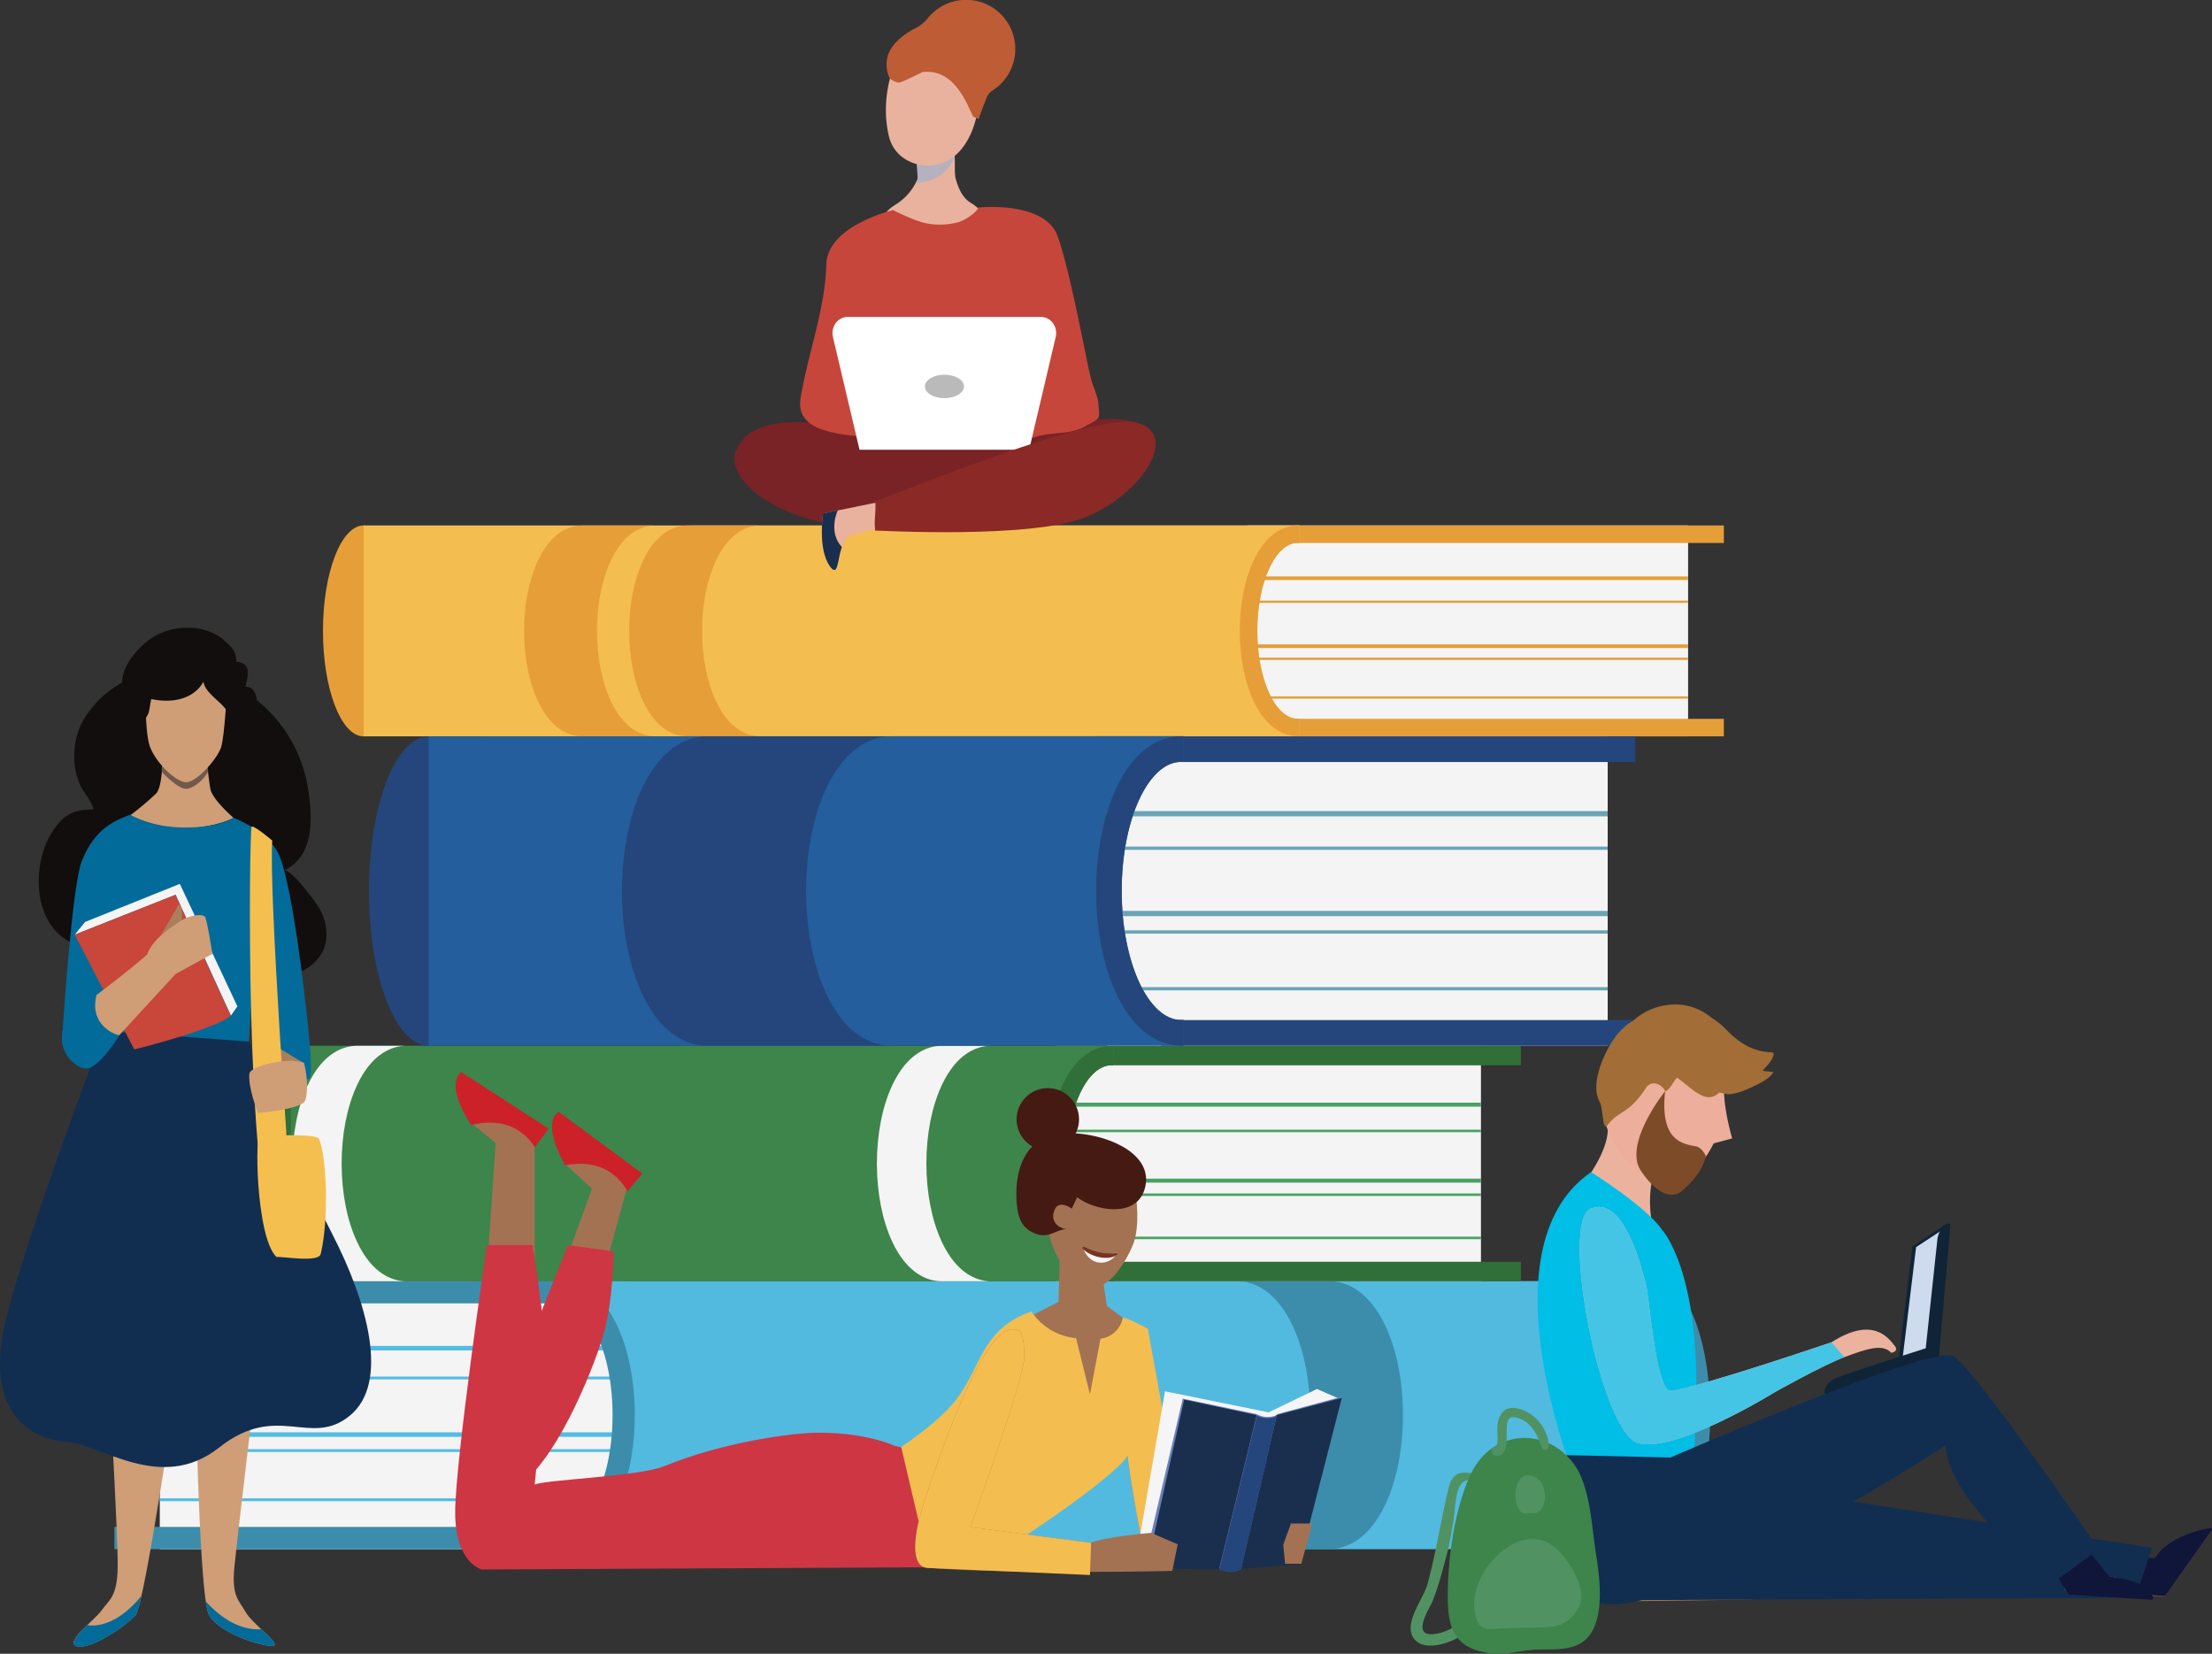 <svg xmlns="http://www.w3.org/2000/svg" viewBox="0 0 819.18 612.33"><rect x="0" y="0" width="819.18" height="612.33" fill="#333333" stroke="none"/><defs><style>.cls-1{isolation:isolate;}.cls-2{fill:#f4f4f4;}.cls-3{fill:#e59e38;}.cls-4{fill:none;}.cls-5{fill:#6aa5b7;}.cls-6{fill:#f4bd4f;}.cls-7{fill:#426671;}.cls-8{fill:#3c8dab;}.cls-9{fill:#a5d2c0;}.cls-10{fill:#52badf;}.cls-11{fill:#53bce4;}.cls-12{fill:#316f38;}.cls-13{fill:#e88e42;}.cls-14{fill:#3d854a;}.cls-15{fill:#49a163;}.cls-16{fill:#24467c;}.cls-17{fill:#245e9c;}.cls-18{fill:#792326;}.cls-19{fill:#e9b29e;}.cls-20{fill:#c7463b;}.cls-21{fill:#b6b1be;mix-blend-mode:multiply;}.cls-22{fill:#fff;}.cls-23{fill:#bababa;}.cls-24{fill:#1a2e4e;}.cls-25{fill:#8b2926;}.cls-26{fill:#bd5c35;}.cls-27{fill:#ab704c;}.cls-28{fill:#0f1639;}.cls-29{fill:#112e50;}.cls-30{fill:#ebb39e;}.cls-31{fill:#00bee6;}.cls-32{fill:#0f2436;}.cls-33{fill:#cedaed;}.cls-34{fill:#519263;}.cls-35{fill:#3d854b;}.cls-36{fill:#44c5e5;}.cls-37{fill:#edaf9b;}.cls-38{fill:#a26d37;}.cls-39{fill:#7d4b28;}.cls-40{fill:#cf9e76;}.cls-41{fill:#036b99;}.cls-42{fill:#110e0d;}.cls-43{fill:#c8463a;}.cls-44{fill:#aa7f5e;}.cls-45{fill:#f5bf4f;}.cls-46{fill:#72594b;}.cls-47{fill:#a37253;}.cls-48{fill:#f5f5f5;}.cls-49{fill:#793323;}.cls-50{fill:#ce3644;}.cls-51{fill:#6d7fb9;}.cls-52{fill:#1a2f4e;}.cls-53{fill:#451a13;}.cls-54{fill:#cc2128;}</style></defs><g class="cls-1"><g id="Layer_2" data-name="Layer 2"><g id="Layer_1-2" data-name="Layer 1"><rect class="cls-2" x="461.95" y="194.56" width="163.21" height="78.08"/><path class="cls-2" d="M495.66,233.58c0,18-6.73,32.58-15,32.58s-15-14.59-15-32.58,6.73-32.57,15-32.57S495.66,215.59,495.66,233.58Z"/><rect class="cls-3" x="479.5" y="194.56" width="158.9" height="6.48"/><rect class="cls-3" x="479.5" y="266.16" width="158.9" height="6.48"/><ellipse class="cls-3" cx="134.64" cy="233.6" rx="15.04" ry="39.04"/><path class="cls-4" d="M495.66,233.58c0-17.55-6.41-31.86-14.44-32.54v65.09C489.25,265.45,495.66,251.14,495.66,233.58Z"/><path class="cls-5" d="M481.22,194.56h-.6l.6,0Z"/><path class="cls-6" d="M134.64,194.56v78.08H481.22v-6.51l-.6,0c-8.31,0-15-14.59-15-32.58s6.73-32.57,15-32.57l.6,0v-6.48Z"/><rect class="cls-3" x="461.95" y="213.43" width="163.21" height="1.33"/><rect class="cls-3" x="461.95" y="238.6" width="163.21" height="1.33"/><rect class="cls-3" x="461.95" y="222.38" width="163.21" height="0.83"/><rect class="cls-3" x="461.95" y="243.51" width="163.21" height="0.83"/><rect class="cls-3" x="466.84" y="257.84" width="158.32" height="0.83"/><path class="cls-3" d="M480.62,266.16c-8.31,0-15-14.59-15-32.58s6.73-32.57,15-32.57l.6,0v-6.46l-.6,0c-3.87,0-11.15,1.73-16.49,13.29-3.22,7-5,16.12-5,25.73s1.78,18.76,5,25.74c5.34,11.56,12.62,13.29,16.49,13.29l.6,0v-6.46Z"/><path class="cls-3" d="M226.08,259.32c-3.23-7-5-16.12-5-25.74s1.77-18.75,5-25.73c5.07-11,11.9-13.09,15.89-13.27H216.18l-.6,0c-3.86,0-11.15,1.73-16.49,13.29-3.22,7-5,16.12-5,25.73s1.77,18.76,5,25.74c5.34,11.56,12.63,13.29,16.49,13.29l26.46,0C238.06,272.44,231.18,270.38,226.08,259.32Z"/><path class="cls-7" d="M242.56,194.56l-.59,0h1.19Z"/><path class="cls-7" d="M242.56,272.61l.6,0H242Z"/><path class="cls-3" d="M265,259.32c-3.23-7-5-16.12-5-25.74s1.77-18.75,5-25.73c5.07-11,11.9-13.09,15.89-13.27H255.1l-.6,0c-3.86,0-11.15,1.73-16.49,13.29-3.22,7-5,16.12-5,25.73s1.77,18.76,5,25.74c5.34,11.56,12.63,13.29,16.49,13.29l26.46,0C277,272.44,270.1,270.38,265,259.32Z"/><path class="cls-7" d="M281.48,194.56l-.59,0h1.19Z"/><path class="cls-7" d="M281.48,272.61l.6,0H281Z"/><rect class="cls-2" x="59.17" y="474.35" width="172.3" height="99.26"/><ellipse class="cls-2" cx="207.73" cy="523.95" rx="19.12" ry="41.41"/><rect class="cls-8" x="42.35" y="474.35" width="166.81" height="8.24"/><rect class="cls-8" x="42.35" y="565.36" width="166.81" height="8.24"/><path class="cls-8" d="M595.1,524c0,27.41,8.56,49.63,19.12,49.63s19.12-22.22,19.12-49.63-8.56-49.62-19.12-49.62S595.1,496.57,595.1,524Z"/><path class="cls-2" d="M188.61,524c0-22.32,8.15-40.51,18.35-41.37v82.75C196.76,564.46,188.61,546.27,188.61,524Z"/><path class="cls-9" d="M207,474.35h0Z"/><path class="cls-10" d="M614.53,474.35V573.6H207.27v-8.27c.26,0,.51,0,.77,0,10.56,0,19.12-18.54,19.12-41.41S218.6,482.54,208,482.54a6.62,6.62,0,0,0-.77,0v-8.23Z"/><rect class="cls-11" x="59.17" y="498.33" width="172.3" height="1.69"/><rect class="cls-11" x="59.17" y="530.33" width="172.3" height="1.69"/><rect class="cls-11" x="59.17" y="509.7" width="172.3" height="1.05"/><rect class="cls-11" x="59.17" y="536.57" width="172.3" height="1.05"/><rect class="cls-11" x="59.17" y="554.78" width="166.07" height="1.05"/><path class="cls-8" d="M207.73,565.36c10.56,0,19.12-18.54,19.12-41.41s-8.56-41.41-19.12-41.41a6.62,6.62,0,0,0-.77,0v-8.22h.77c4.91,0,14.17,2.19,21,16.88,4.1,8.88,6.35,20.5,6.35,32.72s-2.25,23.84-6.35,32.72c-6.79,14.69-16.05,16.89-21,16.89l-.77,0v-8.21C207.22,565.35,207.47,565.36,207.73,565.36Z"/><path class="cls-9" d="M510.36,474.35h0Z"/><path class="cls-9" d="M510.36,573.56l-.76,0H511Z"/><path class="cls-8" d="M478.88,556.67c4.1-8.88,6.35-20.5,6.35-32.72s-2.25-23.84-6.35-32.72c-6.45-14-15.14-16.64-20.2-16.87h33.54c4.92,0,14.18,2.19,21,16.88,4.1,8.88,6.35,20.5,6.35,32.72s-2.25,23.84-6.35,32.72c-6.78,14.69-16,16.89-21,16.89l-33.63,0C463.64,573.34,472.39,570.72,478.88,556.67Z"/><path class="cls-9" d="M373.57,474.35h0Z"/><path class="cls-9" d="M373.57,573.56l-.77,0h1.43Z"/><rect class="cls-2" x="390.89" y="387.21" width="157.56" height="87.22"/><path class="cls-2" d="M428.55,430.8c0,20.1-7.52,36.39-16.8,36.39S395,450.9,395,430.8s7.52-36.39,16.8-36.39S428.55,410.7,428.55,430.8Z"/><rect class="cls-12" x="410.5" y="387.21" width="152.74" height="7.24"/><rect class="cls-12" x="410.5" y="467.19" width="152.74" height="7.24"/><path class="cls-12" d="M124.54,430.82c0,24.09-7.52,43.61-16.8,43.61s-16.8-19.52-16.8-43.61,7.52-43.61,16.8-43.61S124.54,406.73,124.54,430.82Z"/><path class="cls-2" d="M428.55,430.8c0-19.61-7.16-35.59-16.13-36.36v72.72C421.39,466.4,428.55,450.41,428.55,430.8Z"/><path class="cls-13" d="M412.42,387.21h-.67l.67,0Z"/><path class="cls-14" d="M107.74,387.21v87.22H412.42v-7.27c-.22,0-.44,0-.67,0-9.28,0-16.8-16.29-16.8-36.39s7.52-36.39,16.8-36.39c.23,0,.45,0,.67,0v-7.23Z"/><rect class="cls-15" x="390.89" y="408.28" width="157.56" height="1.48"/><rect class="cls-15" x="390.89" y="436.41" width="157.56" height="1.48"/><rect class="cls-15" x="390.89" y="418.28" width="157.56" height="0.93"/><rect class="cls-15" x="390.89" y="441.89" width="157.56" height="0.93"/><rect class="cls-15" x="396.36" y="457.89" width="152.09" height="0.93"/><path class="cls-12" d="M411.75,467.19c-9.28,0-16.8-16.29-16.8-36.39s7.52-36.39,16.8-36.39c.23,0,.45,0,.67,0v-7.21l-.67,0c-4.32,0-12.45,1.93-18.42,14.84-3.6,7.8-5.58,18-5.58,28.75s2,20.95,5.58,28.75c6,12.91,14.1,14.84,18.42,14.84h.67v-7.22C412.2,467.18,412,467.19,411.75,467.19Z"/><path class="cls-13" d="M145.81,387.21l-.66,0h1.34Z"/><path class="cls-13" d="M145.81,474.39h0Z"/><path class="cls-2" d="M348.66,459.55c-3.6-7.8-5.59-18-5.59-28.75s2-20.95,5.59-28.75c5.66-12.28,13.3-14.62,17.75-14.82h-17l-.67,0c-4.32,0-12.45,1.93-18.42,14.84-3.6,7.8-5.58,18-5.58,28.75s2,20.95,5.58,28.75c6,12.91,14.1,14.84,18.42,14.84h17.7C362.05,474.2,354.36,471.9,348.66,459.55Z"/><path class="cls-2" d="M132.1,459.55c-3.6-7.8-5.58-18-5.58-28.75s2-20.95,5.58-28.75c5.67-12.28,13.3-14.62,17.75-14.82H132.91l-.67,0c-4.32,0-12.46,1.93-18.42,14.84-3.6,7.8-5.58,18-5.58,28.75s2,20.95,5.58,28.75c6,12.91,14.1,14.84,18.42,14.84h17.69C145.5,474.2,137.8,471.9,132.1,459.55Z"/><path class="cls-13" d="M189.29,387.21l-.66,0H190Z"/><path class="cls-13" d="M189.29,474.39h0Z"/><rect class="cls-2" x="410.06" y="272.64" width="185.32" height="114.57"/><ellipse class="cls-2" cx="437.46" cy="329.9" rx="22.07" ry="47.8"/><rect class="cls-16" x="429.99" y="272.64" width="175.66" height="9.51"/><rect class="cls-16" x="429.99" y="377.7" width="175.66" height="9.51"/><ellipse class="cls-16" cx="158.71" cy="329.93" rx="22.07" ry="57.28"/><path class="cls-4" d="M459.53,329.9c0-25.76-9.41-46.76-21.19-47.76v95.52C450.12,376.65,459.53,355.66,459.53,329.9Z"/><path class="cls-5" d="M438.34,272.64h-.88l.88,0Z"/><path class="cls-17" d="M158.71,272.64V387.21H438.34v-9.55c-.29,0-.58,0-.88,0-12.18,0-22.06-21.4-22.06-47.8s9.88-47.8,22.06-47.8c.3,0,.59,0,.88,0v-9.5Z"/><rect class="cls-5" x="410.06" y="300.32" width="185.32" height="1.95"/><rect class="cls-5" x="410.06" y="337.27" width="185.32" height="1.95"/><rect class="cls-5" x="410.06" y="313.46" width="185.32" height="1.22"/><rect class="cls-5" x="410.06" y="344.47" width="185.32" height="1.22"/><rect class="cls-5" x="415.62" y="365.49" width="179.77" height="1.22"/><path class="cls-16" d="M437.46,377.7c-12.18,0-22.06-21.4-22.06-47.8s9.88-47.8,22.06-47.8c.3,0,.59,0,.88,0v-9.48l-.88,0c-5.67,0-16.36,2.53-24.19,19.5-4.73,10.24-7.33,23.65-7.33,37.76s2.6,27.52,7.33,37.76c7.83,17,18.52,19.5,24.19,19.5l.88,0v-9.47C438.05,377.68,437.76,377.7,437.46,377.7Z"/><path class="cls-7" d="M244.34,272.64l-.88,0h1.76Z"/><path class="cls-7" d="M244.34,387.16l.88,0h-1.65Z"/><path class="cls-16" d="M305.86,367.66c-4.73-10.24-7.33-23.65-7.33-37.76s2.6-27.52,7.33-37.76c7.45-16.13,17.47-19.21,23.32-19.48H262.74l-.88,0c-5.67,0-16.36,2.53-24.19,19.5-4.73,10.24-7.34,23.65-7.34,37.76s2.61,27.52,7.34,37.76c7.83,17,18.52,19.5,24.19,19.5l67.42,0C323.45,386.91,313.35,383.89,305.86,367.66Z"/><path class="cls-7" d="M301.45,272.64l-.88,0h1.76Z"/><path class="cls-7" d="M301.45,387.16l.88,0h-1.65Z"/><path class="cls-18" d="M398.23,156.46c-39.47,7.15-61.79,6.75-81.85,2.52s-38.2-4.65-43.68,7.58,21.51,30.38,50.2,27.85c17.85-.22,75-3.67,86.24-10.54C428.57,172,437.7,149.29,398.23,156.46Z"/><path class="cls-19" d="M340.3,54c-1.63,2.94.65,9.62-.69,12.69a20.48,20.48,0,0,1-7.18,8.57c-2.94,1.87-6.48,4.12-4.19,7.44,2.65,3.85,22.71,16.88,27.25,14.55,8-4.07,15.77-15,4-22.16-3.06-1.86-4.51-5.35-5.52-8.71-.92-3.12.53-11.12-1.78-12.86-1.17-.87-9.57-1.29-10.89-.59A2.65,2.65,0,0,0,340.3,54Z"/><path class="cls-20" d="M330.72,77.79s7.91,4,12,4.83a26.28,26.28,0,0,0,11.77-.24c4-1,8.8-5.43,7.33-5.43s25-3.2,29.87,10.54S402,132.16,404,140.08c.75,3,2.53,6.46,2.78,9.49.51,6.22.72,5.06-4.81,8.22-5.85,3.35-12.47,2-18.59,4-5.84,1.93-18.2.27-18.2.27s-22.78,4.86-34.05,1.44c-10.5-3.19-37.26-.11-34.64-16.09,2.73-16.65,9.05-32.6,9.55-49.62C306.44,83.59,330.72,77.79,330.72,77.79Z"/><path class="cls-21" d="M350.09,63.33a14.84,14.84,0,0,0,1.58-1.84,20.12,20.12,0,0,0,1.54-2.63c-.16-1.66-.5-3-1.26-3.65-1.18-.93-9.58-1.37-10.89-.63a2.86,2.86,0,0,0-1,1.14c-1.41,2.73.11,8.42-.33,12A15.26,15.26,0,0,0,350.09,63.33Z"/><path class="cls-19" d="M351.42,59.22a14.74,14.74,0,0,0,1.94-1.32c7.82-6.31,10.38-19.72,8.86-29.17-1-6.27-7.47-18.24-14.26-18.34-7.42-.11-10.7,2.87-14,8.2-5.28,8.57-7.42,21.26-4.69,32.15C331.68,60.34,343.25,63.94,351.42,59.22Z"/><path class="cls-22" d="M349.76,166.52H318.31l-9.83-41.68a6.38,6.38,0,0,1,1-5.18,5.58,5.58,0,0,1,4.5-2.32h71.49a5.56,5.56,0,0,1,4.48,2.32,6.34,6.34,0,0,1,1,5.18l-9.82,41.68Z"/><path class="cls-23" d="M357,143.09c0,2.4-3.24,4.34-7.24,4.34s-7.24-1.94-7.24-4.34,3.25-4.35,7.24-4.35S357,140.69,357,143.09Z"/><path class="cls-19" d="M330.26,184.9l-20,4.1-5.44,1.12s-2,13.09,2.45,19.46,1.86-9.63,8.17-11.51,14.83-3.81,14.83-3.81Z"/><path class="cls-24" d="M311.75,202.55c-1.7,5-1.36,11.5-4.49,7-4.48-6.37-2.45-19.46-2.45-19.46l5.44-1.12S306.51,196.82,311.75,202.55Z"/><path class="cls-25" d="M421.44,156.6C406,152,332,183.14,324.12,185.46c.42,4.39-.56,6.56,0,11,.92-.08,58.32,3.26,78.39-5.13S436.93,161.23,421.44,156.6Z"/><path class="cls-26" d="M333.06,14.43a26.11,26.11,0,0,1,5.81-3.9,14.59,14.59,0,0,0,4.74-3.81,18.21,18.21,0,1,1,24,26.76,5.89,5.89,0,0,0-2.27,2.8c-.92,2.38-1.94,4.88-2.89,7.77l-1.89-.75c-1.67-2-6-18.28-19-16.59-.05,0-8,4.06-8.73,3.9-2.89-.66-4.41-1.61-4.5-7C328.34,19.85,330.42,16.81,333.06,14.43Z"/><path class="cls-27" d="M580.44,542.72s-21.25,50.09,19,50.12,101.67-2.21,113.17-2.16,89.26.24,89.26.24l16.91-23.81a.6.6,0,0,0,0-.7.59.59,0,0,0-.67-.21c-4.72,1.56-18,6.51-22.55,14.13L719.44,563.6Z"/><path class="cls-28" d="M793.83,576.86a90.59,90.59,0,0,1-4.33,12.23c-.15.25,6.78,1.34,6.7,1.53l5.69.3,17.18-24.2a.59.59,0,0,0,0-.65.61.61,0,0,0-.6-.29c-2.46.33-15.75,3.19-20.34,11.08C798.16,576.88,793.84,576.85,793.83,576.86Z"/><path class="cls-29" d="M589.53,592.54l201.25-.9L797,573.12s-144.84-22.45-145.72-22.45S569.25,583.28,589.53,592.54Z"/><path class="cls-27" d="M606.55,547.87s106.31-45.72,114.54-45.82,57.59,81.32,57.59,81.32,15.82,1.56,18.47,7.81l-32.23-2.34A41.86,41.86,0,0,0,757,576.58c-16-17.47-35.86-24.74-35.38-43.4l-80.35,38.2S598.71,563.68,606.55,547.87Z"/><path class="cls-30" d="M612.89,432.45a43.14,43.14,0,0,0,1.77,29.7c6.87,15.85-53.66-10.41-29.23-22.87,0,0,9.63-11.23,10-20.84"/><path class="cls-31" d="M628.09,520.46c-.43,13.65-1,27.62-1,27.62l-42,4.44S547.26,462.87,589.22,434c0,0,20.7,12.87,26.47,21.59C615.69,455.55,629.66,470.76,628.09,520.46Z"/><polygon class="cls-32" points="720.7 453.24 708.22 461.53 703.2 502.8 716.14 499.25 720.7 453.24"/><polygon class="cls-33" points="719.05 455.56 709.59 461.77 704.58 503.03 715.3 500.6 719.05 455.56"/><path class="cls-30" d="M589.09,447.53c-11.57,4.88,3.78,83.06,17.63,86.83s50.17-18.67,50.17-18.67,17.92-10.13,26.16-13.19,14.14-5.11,17.34-1.6c0,0,3.14-.44,1.14-2.78S693.9,487,678.25,497c0,0-47.58,16.23-59.39,18-5.1.74-7.59-29.11-9.06-38.37C605,456.79,598.05,443.75,589.09,447.53Z"/><path class="cls-28" d="M762.16,583.84a33.21,33.21,0,0,0,4.1,6.57l30.44,1.91a.69.69,0,0,0,.63-.33.8.8,0,0,0,0-.71c-2.28-5.73-11.17-6.73-15.6-7.48-.8.51-7.56-9.58-8.51-9.26Z"/><path class="cls-32" d="M722.33,453.21l-4.34,50s-39.51,13.55-41.29,13.4-1.48-4.3,3.4-6.39,33.07-11,33.07-11l4.36-40.73S718.76,452.11,722.33,453.21Z"/><path class="cls-29" d="M777.29,573.62,761,585.52S722.63,559,720.43,535.24c0,0-106.66,69.64-130.9,57.3S575.42,552,575.42,552l4.85-13.22,38.35.88s97-42.09,104.78-37.57S777.29,573.62,777.29,573.62Z"/><path class="cls-34" d="M528.61,586.69c3.24-11.85,5-23.8,7.85-35.7,2.12-8.72,8.24-5.06,14.24-4.37,1.74.21,1.82,2.9,0,2.79-2.93-.17-2.26,0-5-1-6-2.24-6.48,6.6-6.82,9.25a136.07,136.07,0,0,1-2.91,17.3c-1.66,6.15-3.22,12.57-5.68,18.45-.68,1.62-6.92,11.25-.85,11.67,2.91.2,6.58-1.18,9-2.66s4.4,2.26,2.08,3.65c-3.85,2.31-11.74,5-15.78,1.76C518.3,602.62,527.09,592.26,528.61,586.69Z"/><path class="cls-35" d="M574.72,534.94a23.79,23.79,0,0,1,8.67,7.9c5.57,8.31,6.11,22.74,7.65,32.43s4,28-6.12,33.42c-4.78,2.59-11,1.88-16.37,2.14-5.51.26-10.82,2.07-16.53,1.32-13.22-1.74-15.83-8.78-15.87-21,0-14,2.47-32.25,8.42-45.1C550.62,532.93,564.23,529.43,574.72,534.94Z"/><path class="cls-34" d="M584.45,595.64c3.76-6.34-2.58-16.52-7.14-21.35-12.79-13.53-33.44,6.78-31.24,22,1.16,8,4.06,7,11.24,6.61,6-.27,11.82,0,17.85-.66C579.16,601.77,582.37,599.15,584.45,595.64Z"/><path class="cls-34" d="M567.17,560.17c5.93,1.3,7.25-11.41.39-13.62-8.23-2.64-7.79,14.36-2.47,13.84Z"/><path class="cls-34" d="M553.41,535.9c1.77-.64,1.07-4.63,1.1-6.21,0-2.62.32-5.59,2.5-7.35,2.54-2.05,6.4-.72,8.88.65,4.2,2.33,7.83,7.77,7.64,12.63-.07,1.67-2.34,1.56-2.74.13-1.33-4.84-4.44-10.28-9.93-11-2.79-.37-2.81,2.67-2.88,4.67-.1,2.86.82,10.07-4,9.58C552.45,538.85,551.8,536.48,553.41,535.9Z"/><path class="cls-36" d="M678.25,497s-47.58,16.23-59.39,18c-5.1.74-7.59-29.11-9.06-38.37-4.85-19.83-11.75-32.87-20.71-29.09-11.57,4.88,3.78,83.06,17.63,86.83s50.17-18.67,50.17-18.67,17.92-10.13,26.16-13.19"/><path class="cls-37" d="M623,377.38c8.66,2.42,15.8,16.5,15.48,25.24-.29,7.82,3,18.89,3,18.89l-6.88,1.86s-8,17.5-20.43,14.46c-8-1.93-17.44-12.74-19.88-23-3.38-14.17.58-17.71,5-25.1,4-6.64,14.38-13.33,21.91-12.68A9.38,9.38,0,0,1,623,377.38Z"/><path class="cls-38" d="M621.46,397.92c3.63,0,6,2.95,9.09,4.36a19.5,19.5,0,0,0,12.12,1c2.53-.66,6.86-3,6.24-6.21-.44-2.34-4.47-4.51-6.5-3.3,6.44-4.5-1.68-8.72-7-11.89-3.11-1.83-2.82-6.08-6.18-7.3-6.34-2.3-15.15.19-21.28,2.07-5.28,1.61-8.83,5.49-11.63,10.16-3.16,5.28-7.31,15.41-3.85,21.3,1.22,2.09.91,11,2.86,8.48,4.61-5.91,7.65-3.69,14.29-13.86,1.91-2.93,5.83-1.41,7.09,1.34,2-.7,3-4,4.86-5.47Z"/><path class="cls-39" d="M631.73,428s-1.37-3.1-3.56-3.52c-5.1-.95-13.54-2-11.51-20.48,0,0-16,19.89-8.76,29.83,0,0,7.75,12.21,14.54,7.49C622.44,441.35,630.32,435.25,631.73,428Z"/><path class="cls-38" d="M599.16,387.46c2.47-10.2,13.26-16.58,23.77-15.4a21,21,0,0,1,10.75,4.66,29,29,0,0,1,5.54,4.45c4.55,4.7,9.66,8.19,16.5,8.44,1.44.05,1.21.77.81,1.81-.68,1.81-2.07,3-3.26,4.44l-.5.46.57.23,3.39.39c-1.37,2.83-7.13,5.19-9.54,6.31-1.25.58-5.73,2.24-7.72,1.85l-2.81-.57c-5.9,6-12.64-5.33-19.69-7.75a42,42,0,0,1-8.44-3.52l-.76-.33-1-.2c-3.85,0-5.63,7.83-8.68,10.42C595.08,398.34,596.15,392.34,599.16,387.46Z"/><path class="cls-40" d="M72.14,500.36s1.29,90,5.23,97.52,23.32,12.87,24.3,11.27-8.39-8.1-10.72-12.3-5.21-5.49-4.16-16.52,11.57-99.05,11.57-99.05L72.23,498.89Z"/><path class="cls-40" d="M66.92,502.43S53.83,593.84,50.21,598s-17,13.07-21.77,11.56,6.42-9.39,9.2-13.31,5.78-4.9,5.94-16-3.43-74-3.43-74L67,501Z"/><path class="cls-29" d="M40.61,376.27S11.5,452,2.41,487.64s9.53,45.48,22.11,46.19,35,19.25,56.64,2.14,33.79.25,48.47-11.86,6.53-41.87-6.76-67.53-34-79.49-34-79.49S56.69,381.26,40.61,376.27Z"/><path class="cls-41" d="M32.35,601.71c-3.58,3.43-6.93,6.93-3.91,7.88,4.79,1.51,18.16-7.37,21.77-11.56.54-.63,1.3-3.22,2.19-7.17C42.45,603.18,33.61,602,32.35,601.71Z"/><path class="cls-41" d="M101.67,609.15c.54-.89-2.09-3.26-4.94-5.94-3,.3-11.17,0-20.51-10.24a18.64,18.64,0,0,0,1.15,4.91C81.3,605.41,100.69,610.75,101.67,609.15Z"/><path class="cls-42" d="M35,261c-4.67,5.24-7.45,10.94-7.45,18.69a24.19,24.19,0,0,0,2,10.66c1.33,3.08,4.41,6.22,5.1,9.3-4.41.3-8.16.38-11.84,4C11.15,315.12,10.6,342.14,27,349.27c2.72,1.18,6.48,1.79,9,.62-5.55-3.77-12.6,8.19-8,14.44,5.43,7.31,18.83,7.59,26.55,8,8.85.47,22.22,2.2,29.42-4.51,5.53-5.13,8.43-15.94,9.63-23.41,2.22,5.9,4.53,13.32,10.23,15.5,5.53,2.12,12.18-1.57,15.28-6.9s1.84-12.6-1.25-17.31c-1.49-2.28-10.36-14.47-12.83-13.38,11.08-4.9,11.1-18.67,8.84-31.47-6.8-38.26-53.68-57.32-78.51-30.32C35.27,260.7,35.11,260.86,35,261Z"/><path class="cls-40" d="M60.16,276.26s.56,14.51-2.37,17.58A108.87,108.87,0,0,1,48,302.05s11.91,5.16,19.87,4.8c12.56-.56,18.64-4,18.64-4s-7.92-6.79-8.62-10.83S76.07,277,76.07,277Z"/><path class="cls-41" d="M48.25,301.63s7.19,4.65,19.88,4.76c13.15.12,18.29-3.61,18.29-3.61s13,4.76,17,14c3.15,7.28,7.17,30.16,10.58,62.58,2.61,24.79.29,19.56-1.59,20.14-2.72.83-14.5,1.45-14.5,1.45l-3.29-55.72-2.41,40.43-68.95-5.08s3.42-53,7.08-61.94C35.39,306.41,42.52,303.93,48.25,301.63Z"/><path class="cls-41" d="M28.18,371.92l12.78-5s-3.65,5-1.47,10.68,4.78,5.66,4.78,5.66-7.83,12.83-12.61,12.4S16.65,385.84,28.18,371.92Z"/><polygon class="cls-2" points="27.67 346.08 31.51 341.37 66.6 327.26 87.92 372.61 85.51 376.06 65.03 331.3 27.67 346.08"/><path class="cls-43" d="M49.71,388.54c.91-.08,30.7-7.75,35.8-12.48C83.29,371.67,65,331.3,65,331.3L27.67,346.08Z"/><path class="cls-44" d="M59.4,346.7l6.48-11.27s.39-1,1.16.05.12,7.25.12,7.25Z"/><path class="cls-40" d="M55.53,352.5c-7.21,6.54-19.81,15.92-19.81,15.92-.34,1.95-1.35,5.64,1.19,9.77a12.41,12.41,0,0,0,7.23,5.15L65,360.65C64.7,359.76,56,355.72,55.53,352.5Z"/><path class="cls-40" d="M67,340.94c-2.44,1.73-10.28,6.17-12.47,12.44a62.17,62.17,0,0,0,7.74,5.49c.9.59,1.81,1.2,2.75,1.78l13.62-7.46s-1.8-11.82-2.65-13.54S69.43,339.18,67,340.94Z"/><path class="cls-45" d="M96.46,420.68c-2.15-3.48-1.88,37.12,5.91,44.73,2.42-.22,15.63,2.18,16.4-1.09,3-12.39,2.34-35.45-.62-42.62C117.21,419.43,96.46,420.68,96.46,420.68Z"/><path class="cls-44" d="M112.64,393.73,101.52,387s-.84,12.38-1,13.7,3.4,6.41,3.4,6.41Z"/><path class="cls-45" d="M100.82,311.24S94.73,306,93.21,306c-1.09,3.7-2.18,132.67,8.48,152,.65-2.17,7.39-1.73,6.3-12.83S99.51,329.51,100.82,311.24Z"/><path class="cls-40" d="M112.57,393.52c2,7.56.92,13.53.21,14.38-2.49,3-17.25,4.2-17.25,4.2s-3.7-9.2-3.19-14.57C92.59,394.85,106.35,391.19,112.57,393.52Z"/><path class="cls-46" d="M77.07,285.75l-.31-4.95c-4.73-3.15-17.33-1.69-16.85,4v1c1.58,1.76,6.21,6.1,8.76,6.28S75.31,289,77.07,285.75Z"/><path class="cls-40" d="M53.82,250.89s-.39,19.13,1.57,25.17,9.81,13.74,13.73,13.57,11.44-8.83,12.75-12.91,2.29-21.09,2.12-25.34-2.55-12.59-16-12.59C59.31,238.8,55,247.13,53.82,250.89Z"/><path class="cls-42" d="M91.65,250.6c-.16,1.13-.46,2.37-.73,3.66,5-.11,4.88,8,3.25,10.8-.27.5-2.11,2-2.11,2.34,0,1,2,.91,1.72,2.55a4.64,4.64,0,0,1-5.8,3.28c-1.78-.67-1.41-2.73-1.66-4.34-.64-4.06-2.13-5.95-4.84-8.61-2.09-2-5.83-4.89-6.11-7.89-3.86,6.87-12.26,8-19.34,6.43-1,4.14-.23,6.39-4.33,8.82s-4.65.29-7.91-1.9c-.76-3.34,1.77-7,3.67-8.44-4.82-4.67-.74-12,3.85-16.91,5.64-6,12.41-8.43,20.37-7.89,3.67.26,8.72,2,11.36,4.64,2.07,2,4.29,3.29,4.53,7.86C91.61,245.49,92.06,247.7,91.65,250.6Z"/><polygon class="cls-47" points="175.2 416.34 183.55 423.22 180.65 466 198.01 466 198.01 422.01 185.85 414.28 175.2 416.34"/><polygon class="cls-47" points="209.56 431.28 219.24 440.11 209.78 466 224.84 466.81 232.82 437.5 219.18 429.22 209.56 431.28"/><path class="cls-47" d="M423.79,491.29l14.94,75.81L467,568.53l4.95,10.63-46.92,2s-8-36.22-9.06-58.44C415,503.66,420.66,498.9,423.79,491.29Z"/><polygon class="cls-47" points="392.64 457.89 392 482.02 381 487.69 403.63 516.27 416.89 488.71 409.92 483.52 407.92 470.17 392.64 457.89"/><path class="cls-47" d="M404.91,422.66s13.36,9.67,14.87,15.51,2.2,15.73.07,22c-1.08,3.2-7.7,16.78-14.88,16.32S390.29,466,388.63,457.27,384.81,428.24,404.91,422.66Z"/><path class="cls-48" d="M407.41,464.46c-.82,0-5.37-1.79-6.24-2.81-.37-.14,1.17,5.5,6.18,5.85a6.47,6.47,0,0,0,6.34-3.63A23.42,23.42,0,0,1,407.41,464.46Z"/><path class="cls-49" d="M401.64,461.68a20,20,0,0,0,12,2.28c.17,0,.24.46.11.56-3.28,2.56-10.05.75-12.76-2.15C400.63,462,401.17,461.44,401.64,461.68Z"/><path class="cls-6" d="M425.09,492l13.64,75.14L467,568.53l4.95,10.63-46.92,2s-8-36.22-9.06-58.44C415,503.66,422,499.57,425.09,492Z"/><path class="cls-6" d="M382,485.61a22.2,22.2,0,0,0,16.5,9.85l5.15,20.81,3.89-20.6a9.56,9.56,0,0,0,8.26-7.78c2.43.27,9.3,4.09,9.3,4.09s.42,39.57-9.61,49.67-34.6,26.2-34.6,26.2l-25.1,12.27H318.38V545.47s24.29-13.65,34.66-25.92S362.82,492.19,382,485.61Z"/><path class="cls-50" d="M344.18,580.31l-165.78.81s-9.83-2.36-9.83-21.19S180.31,461,180.31,461h16.92s4.64,28.23,4.64,40.23S198,549.68,198,549.68c4.64-1.91,38.6-2.92,48.31-6.92,20.76-8.56,46.71-12.29,56.89-12.29,18,0,28,4.82,28,4.82l2.58.62"/><path class="cls-50" d="M196.68,495.26c.27-.82,13.65-34.23,13.65-34.23l16.91,2.3s0,18.56-4.09,31.93-18,47.75-33,56.21S196.68,495.26,196.68,495.26Z"/><polygon class="cls-48" points="464.51 525.53 487.71 514.29 496.72 518.24 468.92 526.51 464.51 525.53"/><polygon class="cls-48" points="474.35 523.88 431.43 515.14 437.55 518.24 469.69 525.79 474.35 523.88"/><polygon class="cls-48" points="431.43 515.14 438.23 518.24 424.85 580.83 419.96 581.68 431.43 515.14"/><polygon class="cls-51" points="452.85 579.76 423.61 579.46 438.01 517.87 465.49 523.63 452.85 579.76"/><polygon class="cls-52" points="453.83 581.12 424.59 580.82 438.53 518.24 465.49 523.99 453.83 581.12"/><polygon class="cls-51" points="472.91 523.63 496.93 517.14 481.11 578.73 454.49 580.85 472.91 523.63"/><polygon class="cls-52" points="472.8 523.96 496.93 517.59 481.11 579.17 454.49 581.3 472.8 523.96"/><path class="cls-51" d="M472.91,523.63l-13.3,57.12a8.78,8.78,0,0,1-4.17.93,22.42,22.42,0,0,1-3.89-.92l13.94-57.13a7.71,7.71,0,0,0,4.24,1C472.78,524.48,472.91,523.63,472.91,523.63Z"/><path class="cls-16" d="M472.91,523.78l-13.3,57.42a8.78,8.78,0,0,1-4.17.93,22.42,22.42,0,0,1-3.89-.92l13.94-57.14a7.77,7.77,0,0,0,4.24,1C472.78,524.93,472.91,523.78,472.91,523.78Z"/><polygon class="cls-47" points="478.09 564.09 475.23 571.97 475.91 578.99 481.93 578.99 486 564.09 478.09 564.09"/><path class="cls-47" d="M374.87,492.19c2.43,0,4.53,0,4.43,10.56-.08,8.07-19.95,62.69-19.95,62.69l44.72,5.82c5.19-2.32,22.24-3.69,22.24-3.69l9.83,4.23-2,9.86s-56.57,1.37-90.65-1.11c-6.35-.46-5.46-11.89-1-25.27S363.47,492.16,374.87,492.19Z"/><path class="cls-6" d="M404.07,571.26l-44.72-5.82s19.87-54.62,19.95-62.69c.1-10.56-2-10.55-4.43-10.56-11.4,0-27.91,49.7-32.37,63.09s-5.35,24.81,1,25.27l60.16,2.62Z"/><path class="cls-53" d="M398.61,419.66c13.16.9,29.26,8.33,25.19,20.95-3.42,10.57-18.53,7.56-24.9,2.71l-2,4.22s-5.45-4.22-6.73,1.62c-.75,3.47,1.92,5.66,5.08,6-3.27-.4-6.53,3.33-11,1.89-5.72-1.83-7.24-5.86-7.71-11.39-.75-9.28,1.21-19.67,9.85-24.26C389.21,419.89,393.71,419.33,398.61,419.66Z"/><circle class="cls-53" cx="388.04" cy="414.45" r="11.56"/><path class="cls-54" d="M173.64,415.24l.8,1.31c13.61-3.32,20.53,3.36,23.64,8.25l5.14-6.9L170.89,397s-6.34,3.34,2.75,18.23Z"/><path class="cls-54" d="M208.54,430.05l.72,1.36c13.79-2.49,20.28,4.6,23.09,9.68l5.55-6.57-31-22.83s-6.54,2.94,1.62,18.36Z"/></g></g></g></svg>